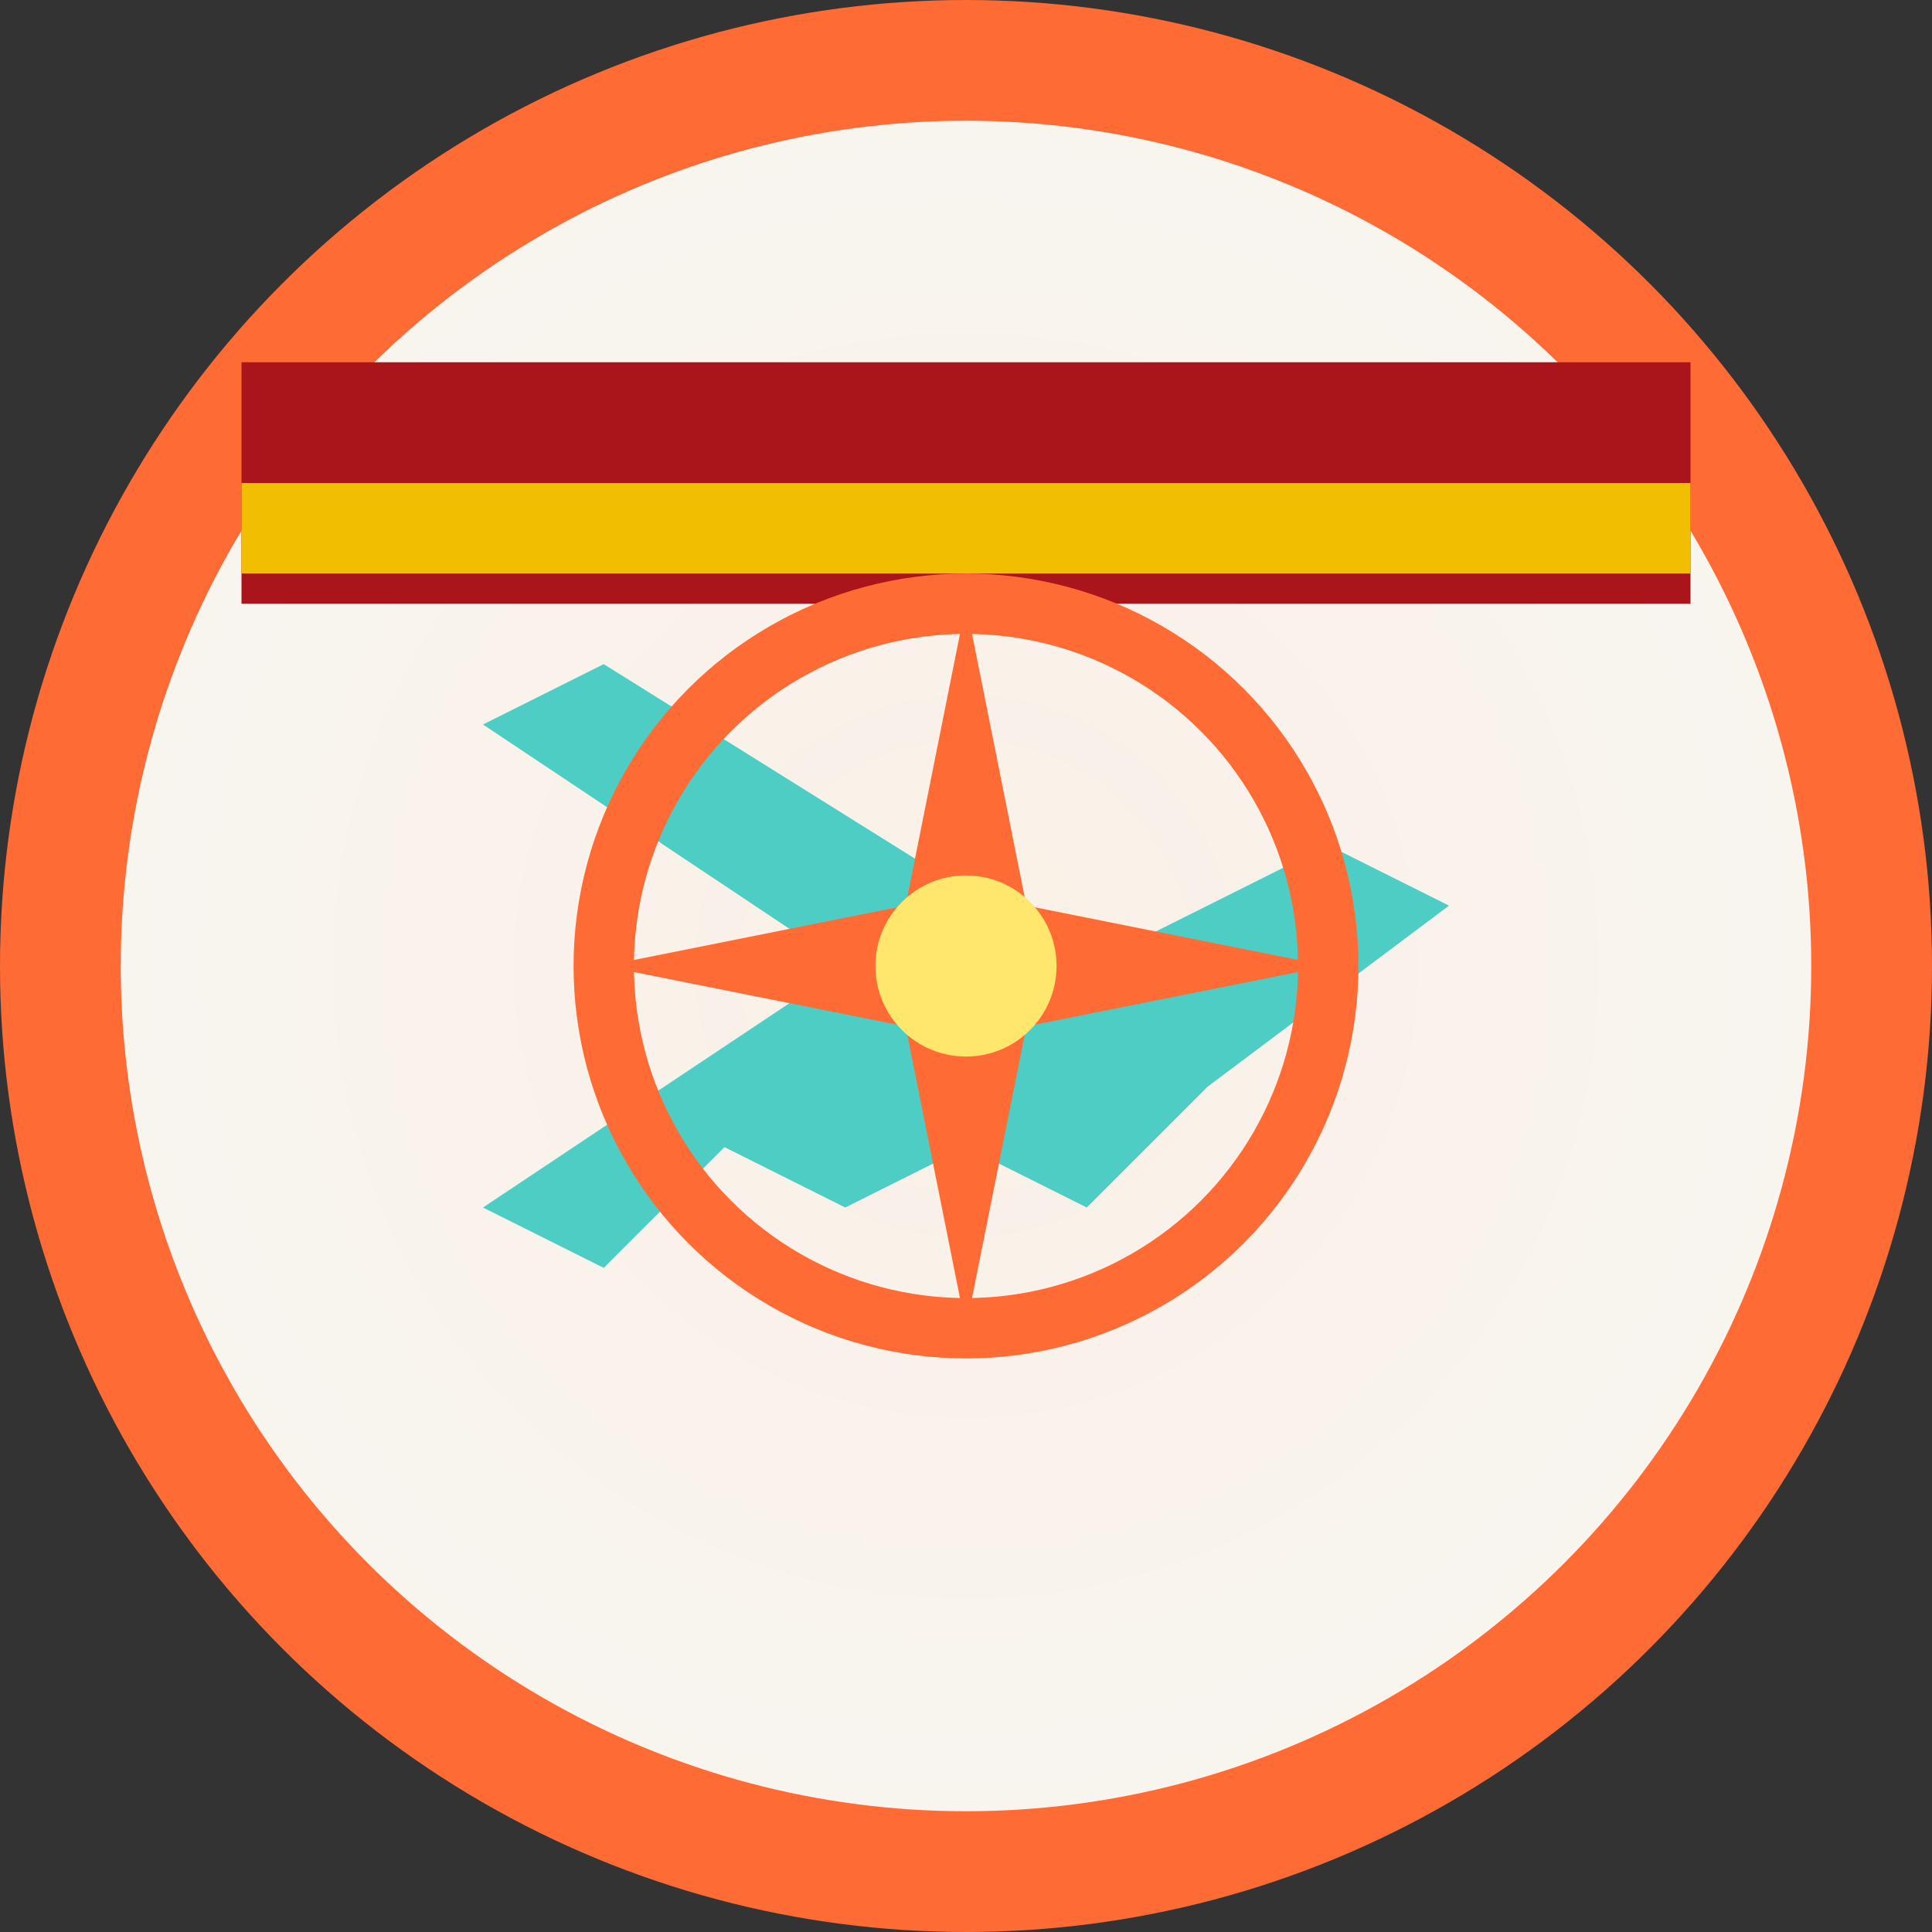 <svg width="32" height="32" viewBox="0 0 32 32" fill="none" xmlns="http://www.w3.org/2000/svg">
    <rect x="0" y="0" width="32" height="32" fill="#333333" stroke="none"/>
    <!-- Background Circle -->
    <circle cx="16" cy="16" r="15" fill="url(#faviconGradient)" stroke="#ff6b35" stroke-width="2"/>
    
    <!-- Spanish Flag Elements -->
    <rect x="4" y="6" width="24" height="4" fill="#AA151B"/>
    <rect x="4" y="8" width="24" height="1.5" fill="#F1BF00"/>
    
    <!-- Travel Icon - Plane -->
    <path d="M8 20L14 16L8 12L10 11L18 16L22 14L24 15L20 18L18 20L16 19L14 20L12 19L10 21Z" 
          fill="#4ecdc4"/>
    
    <!-- Compass Rose -->
    <circle cx="16" cy="16" r="6" fill="none" stroke="#ff6b35" stroke-width="1"/>
    <path d="M16 10L17 15L16 16L15 15Z" fill="#ff6b35"/>
    <path d="M22 16L17 17L16 16L17 15Z" fill="#ff6b35"/>
    <path d="M16 22L15 17L16 16L17 17Z" fill="#ff6b35"/>
    <path d="M10 16L15 15L16 16L15 17Z" fill="#ff6b35"/>
    
    <!-- Central Dot -->
    <circle cx="16" cy="16" r="1.5" fill="#ffe66d"/>
    
    <defs>
        <radialGradient id="faviconGradient" cx="50%" cy="50%" r="50%">
            <stop offset="0%" style="stop-color:#faf0e6"/>
            <stop offset="100%" style="stop-color:#f8f5f0"/>
        </radialGradient>
    </defs>
</svg>
